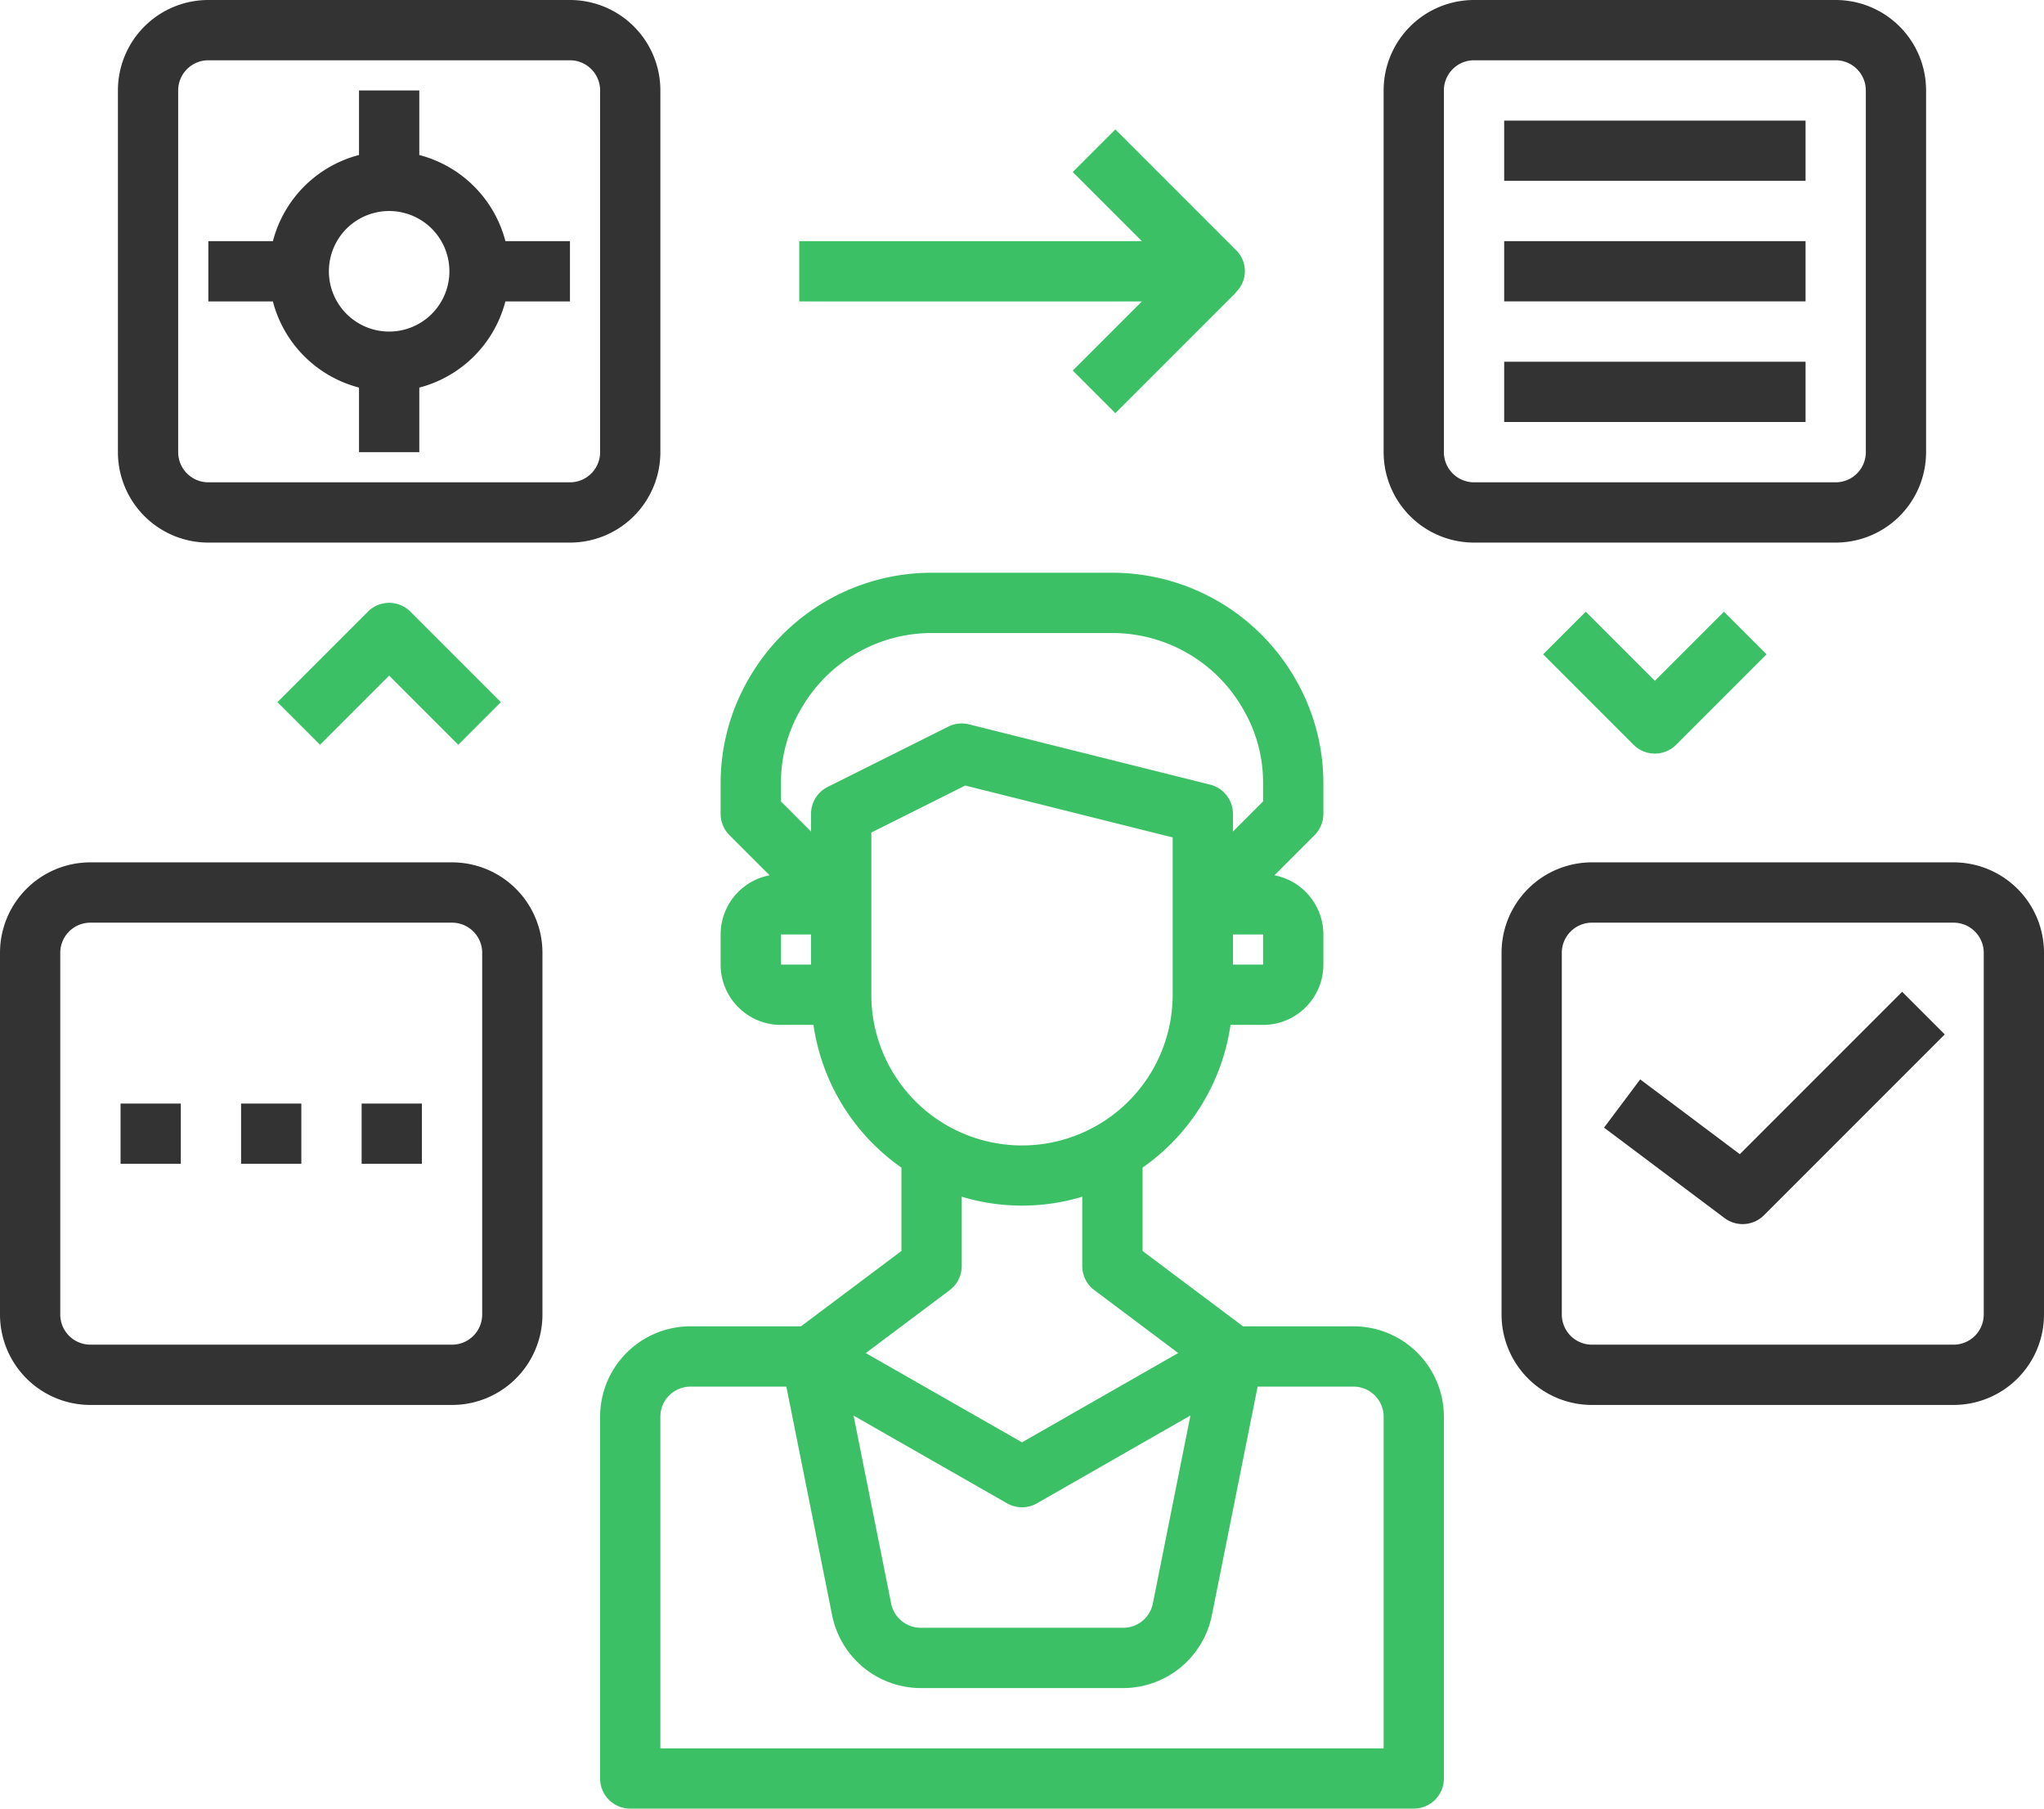 <svg width="52" height="46" xmlns="http://www.w3.org/2000/svg"><g fill="none"><path d="M34.433 33.733h-2.811l-2.555-1.916v-2.12a5.367 5.367 0 002.238-3.63h.828c.847 0 1.534-.687 1.534-1.534v-.766a1.535 1.535 0 00-1.245-1.505l1.02-1.02a.767.767 0 00.225-.542v-.767a5.29 5.29 0 00-.723-2.683 5.374 5.374 0 00-4.644-2.683h-4.6a5.367 5.367 0 00-4.64 2.676 5.296 5.296 0 00-.727 2.69v.767c0 .203.081.398.225.542l1.02 1.02a1.533 1.533 0 00-1.245 1.505v.766c0 .847.687 1.534 1.534 1.534h.828a5.367 5.367 0 002.238 3.63v2.12l-2.555 1.916h-2.811a2.3 2.3 0 00-2.3 2.3v9.2c0 .424.343.767.766.767h19.934a.767.767 0 00.766-.767v-9.2a2.3 2.3 0 00-2.3-2.3zm-2.3-9.2h-.766v-.766h.766v.766zm-12.266-4.6a3.712 3.712 0 01.519-1.916A3.833 3.833 0 0123.7 16.1h4.6a3.833 3.833 0 013.319 1.924c.341.578.52 1.238.514 1.91v.449l-.766.766V20.7a.767.767 0 00-.581-.744l-6.134-1.533a.759.759 0 00-.528.058l-3.067 1.533a.767.767 0 00-.424.686v.45l-.766-.767v-.45zm0 3.834h.766v.766h-.766v-.766zm2.3 1.533v-4.126l2.389-1.195 5.277 1.32V25.3a3.833 3.833 0 01-7.666 0zm1.993 7.513a.767.767 0 00.307-.613v-1.763a5.31 5.31 0 003.066 0V32.2c0 .241.114.469.307.613l2.134 1.6L26 36.684l-3.974-2.27 2.134-1.6zm6.125 3.188l-.957 4.786a.767.767 0 01-.752.613h-5.152a.767.767 0 01-.752-.613l-.957-4.783 3.905 2.231a.767.767 0 00.76 0l3.905-2.234zm4.915 8.466H16.8v-8.434c0-.423.343-.766.767-.766h2.438l1.165 5.817a2.306 2.306 0 002.254 1.85h5.152a2.306 2.306 0 002.254-1.85l1.165-5.817h2.438c.424 0 .767.343.767.766v8.434z" fill="#3CC065"/><path d="M46.7 0h-9.2a2.3 2.3 0 00-2.3 2.3v9.2a2.3 2.3 0 002.3 2.3h9.2a2.3 2.3 0 002.3-2.3V2.3A2.3 2.3 0 0046.7 0zm.767 11.5a.767.767 0 01-.767.767h-9.2a.767.767 0 01-.767-.767V2.3c0-.423.344-.767.767-.767h9.2c.423 0 .767.344.767.767v9.2zm-3.206 17.855l-2.534-1.902-.92 1.227 3.066 2.3a.767.767 0 001.002-.071l4.6-4.6-1.084-1.084-4.13 4.13zM5.3 13.8h9.2a2.3 2.3 0 002.3-2.3V2.3A2.3 2.3 0 0014.5 0H5.3A2.3 2.3 0 003 2.3v9.2a2.3 2.3 0 002.3 2.3zM4.533 2.3c0-.423.344-.767.767-.767h9.2c.423 0 .767.344.767.767v9.2a.767.767 0 01-.767.767H5.3a.767.767 0 01-.767-.767V2.3zM13.8 33.433v-9.2a2.3 2.3 0 00-2.3-2.3H2.3a2.3 2.3 0 00-2.3 2.3v9.2a2.3 2.3 0 002.3 2.3h9.2a2.3 2.3 0 002.3-2.3zm-1.533 0a.767.767 0 01-.767.767H2.3a.767.767 0 01-.767-.767v-9.2c0-.423.344-.766.767-.766h9.2c.423 0 .767.343.767.766v9.2z" fill="#333"/><path d="M9.133 9.858V11.5h1.534V9.858a3.06 3.06 0 002.19-2.191H14.5V6.133h-1.642a3.06 3.06 0 00-2.191-2.19V2.3H9.133v1.642a3.06 3.06 0 00-2.19 2.191H5.3v1.534h1.642a3.06 3.06 0 002.191 2.19zM9.9 5.367a1.533 1.533 0 110 3.066 1.533 1.533 0 010-3.066z" fill="#333"/><path d="M27.291 9.425l1.084 1.084 3.067-3.067-.005-.005a.747.747 0 00.004-1.08l-3.066-3.066-1.084 1.084 1.758 1.758h-8.716v1.534h8.716l-1.758 1.758zM9.358 15.558l-2.3 2.3 1.084 1.084L9.9 17.184l1.758 1.758 1.084-1.084-2.3-2.3c-.3-.3-.785-.3-1.084 0z" fill="#3CC065"/><path d="M49.7 21.933h-9.2a2.3 2.3 0 00-2.3 2.3v9.2a2.3 2.3 0 002.3 2.3h9.2a2.3 2.3 0 002.3-2.3v-9.2a2.3 2.3 0 00-2.3-2.3zm.767 11.5a.767.767 0 01-.767.767h-9.2a.767.767 0 01-.767-.767v-9.2c0-.423.344-.766.767-.766h9.2c.423 0 .767.343.767.766v9.2z" fill="#333"/><path d="M42.642 18.942l2.3-2.3-1.084-1.084-1.758 1.758-1.758-1.758-1.084 1.084 2.3 2.3c.3.3.785.3 1.084 0z" fill="#3CC065"/><path fill="#333" d="M38.267 3.067h7.667V4.6h-7.667zm0 3.066h7.667v1.533h-7.667zm0 3.067h7.667v1.533h-7.667zM6.133 28.067h1.533V29.6H6.133zm3.067 0h1.533V29.6H9.2zm-6.133 0H4.6V29.6H3.067z"/></g></svg>